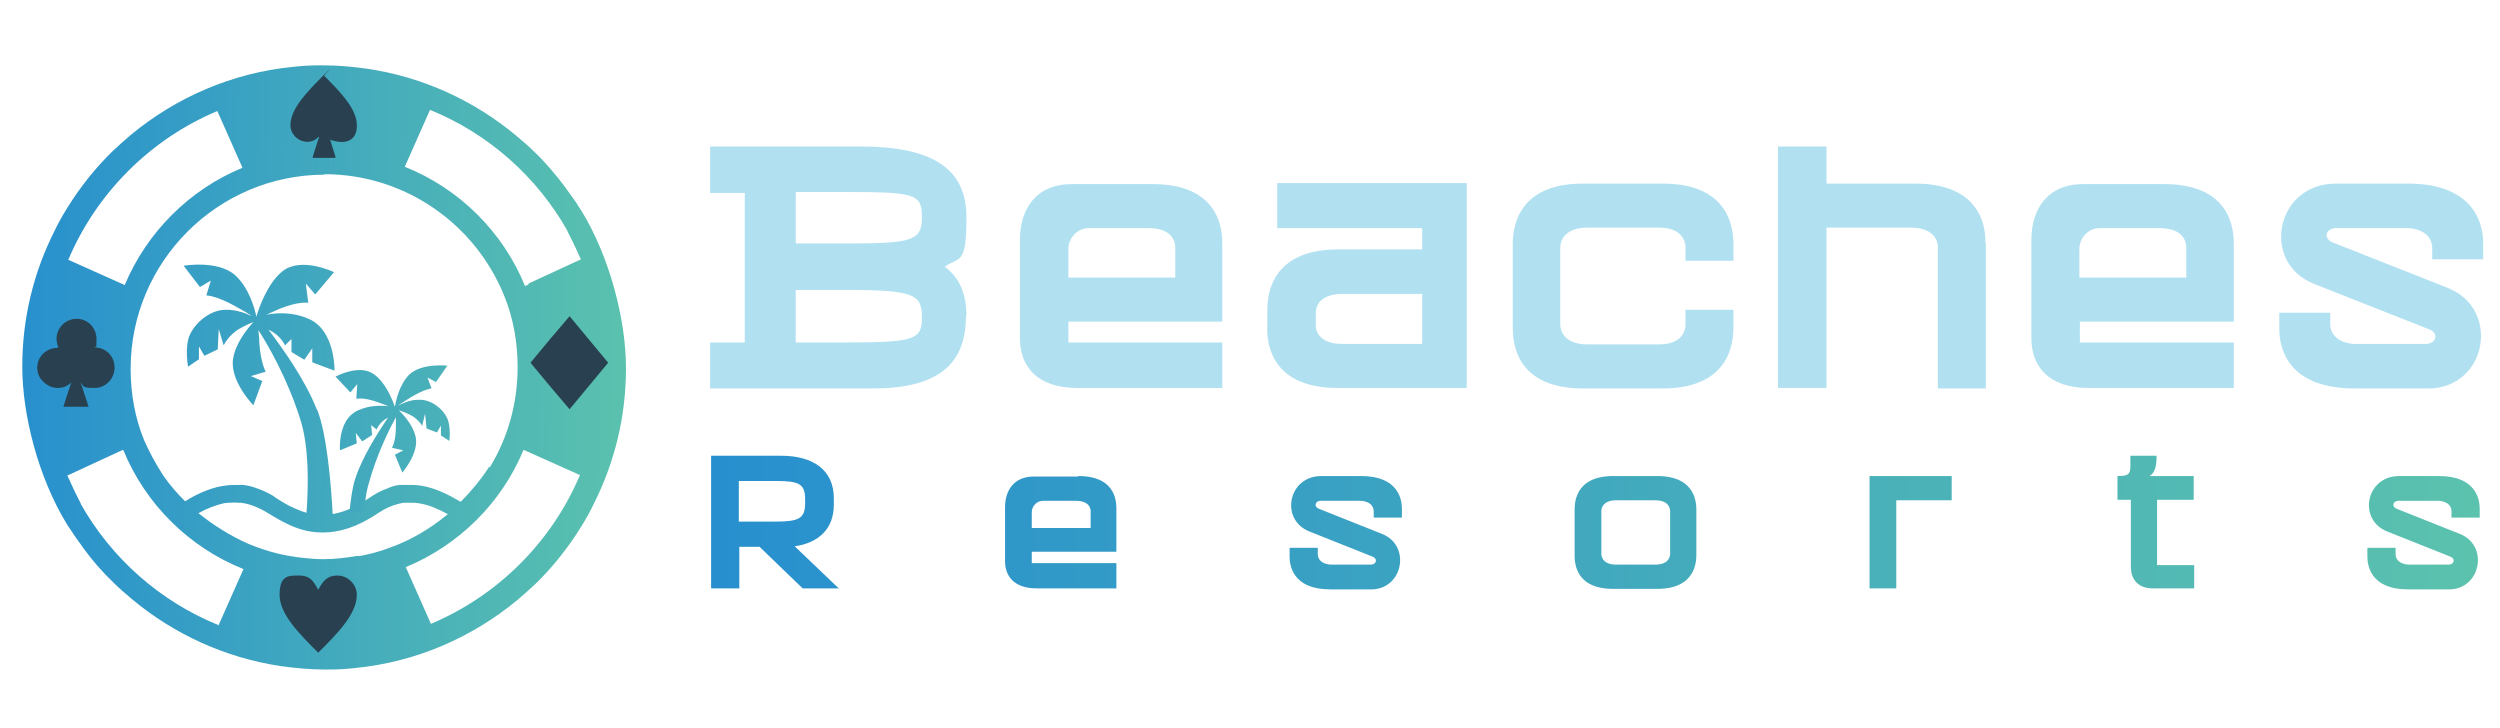 <?xml version="1.0" encoding="UTF-8"?>
<svg xmlns="http://www.w3.org/2000/svg" xmlns:xlink="http://www.w3.org/1999/xlink" version="1.1" viewBox="0 0 505.2 147.1">
  <defs>
    <style>
      .cls-1, .cls-2 {
        fill: #28404f;
      }

      .cls-3 {
        fill: url(#linear-gradient-4);
      }

      .cls-4 {
        fill: url(#linear-gradient-3);
      }

      .cls-4, .cls-2, .cls-5 {
        fill-rule: evenodd;
      }

      .cls-6 {
        fill: #b1e1f1;
      }

      .cls-5 {
        fill: url(#linear-gradient-2);
      }

      .cls-7 {
        fill: url(#linear-gradient);
      }
    </style>
    <linearGradient id="linear-gradient" x1="2.6" y1="73.8" x2="127.2" y2="74.7" gradientUnits="userSpaceOnUse">
      <stop offset="0" stop-color="#278fce"></stop>
      <stop offset="1" stop-color="#5bc2ae"></stop>
    </linearGradient>
    <linearGradient id="linear-gradient-2" x1="-6.5" y1="78.8" x2="140.9" y2="79.8" xlink:href="#linear-gradient"></linearGradient>
    <linearGradient id="linear-gradient-3" x1="-65.5" y1="157.4" x2="63.9" y2="158.3" gradientTransform="translate(47.5 -67.1) rotate(-8)" xlink:href="#linear-gradient"></linearGradient>
    <linearGradient id="linear-gradient-4" x1="143.6" y1="105.5" x2="501.1" y2="105.5" xlink:href="#linear-gradient"></linearGradient>
  </defs>
  <g>
    <g id="Layer_1">
      <g>
        <g>
          <path class="cls-7" d="M117.5,42.6c0,0-.1-.2-.2-.3h0c0,0-.1-.2-.2-.3-.4-.7-.9-1.4-1.4-2.1-.4-.6-.9-1.2-1.3-1.8,0,0-.1-.2-.2-.3-1.9-2.5-3.9-4.9-6.1-7-1.2-1.2-2.5-2.3-3.8-3.4-8.4-7-18.7-11.8-30-13.5-2.9-.4-5.9-.7-9-.7s-4,.1-6,.3c-12.4,1.2-23.7,6.2-32.8,13.7-1.3,1.1-2.5,2.2-3.7,3.3-3.5,3.4-6.6,7.3-9.2,11.5-1,1.6-1.9,3.2-2.7,4.9-4.1,8.2-6.4,17.4-6.4,27.2s3.3,22.5,9,31.8c0,0,.1.2.2.3h0c0,0,.1.2.2.3.5.7.9,1.4,1.4,2.1.4.6.9,1.2,1.3,1.8,0,0,.1.2.2.3,1.8,2.5,3.9,4.9,6.1,7,1.2,1.2,2.5,2.3,3.8,3.4,8.4,7,18.7,11.8,30,13.5,2.9.4,5.9.7,9,.7s4-.1,6-.3c12.4-1.2,23.7-6.2,32.8-13.7,1.3-1.1,2.5-2.2,3.7-3.3,3.5-3.4,6.6-7.3,9.2-11.5,1-1.6,1.9-3.2,2.7-4.9,4.1-8.2,6.4-17.4,6.4-27.2s-3.3-22.5-9-31.8ZM65.5,35.2c16.5,0,30.6,10.2,36.4,24.6h0c1.8,4.4,2.7,9.3,2.7,14.4,0,7.4-2,14.3-5.6,20.2h-.2c-1.6,2.5-3.6,4.9-5.7,7-2.6-1.5-5.7-3.2-9.4-3.4-.5,0-.9,0-1.4,0-.4,0-.8,0-1.1,0-.2,0-.3,0-.5,0-.8.1-1.6.3-2.4.7-1.2.4-2.5,1.1-3.8,2-1.2.8-2.4,1.5-3.5,2-4.7,2.1-8.3,1.5-11.5,0-1.4-.6-2.7-1.4-3.9-2.2l-.4-.3c-1.2-.7-2.3-1.2-3.5-1.6-.8-.3-1.7-.5-2.5-.6-.3,0-.6,0-.9,0,0,0,0,0-.1,0-.8,0-1.7,0-2.5.1-2.6.3-5.4,1.4-8.3,3.2-1.6-1.6-3.1-3.3-4.4-5.2-1.5-2.3-2.8-4.7-3.9-7.2h0c-1.8-4.4-2.7-9.3-2.7-14.4,0-21.6,17.6-39.2,39.2-39.2ZM43.9,22.4l5.1,11.5c-10.7,4.4-19.3,13-23.8,23.7l-11.4-5.1c5.7-13.5,16.6-24.4,30.2-30.1ZM44.1,126.3c-11.8-4.8-21.6-13.5-27.8-24.5,0,0,0,0,0-.1,0,0,0-.1-.1-.2-.7-1.3-1.3-2.6-1.9-3.9-.2-.5-.4-.9-.5-1.1-.1-.3-.2-.4-.2-.4l10.6-4.9.7-.3c4.5,11,13.3,19.7,24.3,24.1l-5.1,11.5ZM72.4,112.3c-2.3.4-4.7.7-7.1.7s-6.1-.4-9-1.1c-2.1-.5-4.2-1.2-6.1-2-3.6-1.6-7-3.7-10.1-6.2,1.8-1,3.5-1.6,5.1-2,.3,0,.6-.1.9-.1.7,0,1.3-.1,2,0,.2,0,.4,0,.6,0,1.6.2,3.2.8,4.8,1.7l.5.3c3,1.8,6.6,4.1,11.3,4,3.2,0,6.8-1,11.1-3.9,1.5-1,2.9-1.6,4.2-1.9.4-.1.8-.2,1.2-.2.5,0,1,0,1.5,0,.4,0,.8,0,1.3.1,2.1.3,4,1.2,5.9,2.2-3.5,2.9-7.5,5.3-11.8,6.8-2,.8-4.1,1.3-6.2,1.7ZM87.1,126.1l-5.1-11.5c10.7-4.4,19.4-13,23.8-23.7l11.4,5.1c-5.7,13.5-16.6,24.4-30.2,30.1ZM106.8,57.5l-.7.3c-4.5-11-13.3-19.7-24.3-24.1l5.1-11.5c11.8,4.8,21.6,13.5,27.8,24.5,0,0,0,0,0,.1h0c0,0,0,.1.1.2.7,1.3,1.3,2.6,1.9,3.9.2.5.4.9.5,1.1.1.3.2.4.2.4l-10.6,4.9Z"></path>
          <g>
            <path class="cls-2" d="M64.3,27.7c-.4.5-1,.8-1.6.9-2.1.4-4.2-1.4-4-3.6.2-3.2,3.4-6.5,6.6-9.7s.1,0,.2,0c3.2,3.2,6.4,6.5,6.6,9.7s-1.9,4-4,3.6-1.2-.4-1.6-.9l.2.5,1.1,3.5c0,0,0,.2-.1.2h-4.4c0,0-.2,0-.1-.2l1.1-3.5.2-.5h0Z"></path>
            <polygon class="cls-2" points="115.1 63.9 119 68.6 122.9 73.3 119 78 115.1 82.7 111.1 78 107.2 73.3 111.1 68.6 115.1 63.9 115.1 63.9"></polygon>
            <path class="cls-2" d="M11.8,70.2s0,0,0,0c-.3-.7-.5-1.6-.3-2.5.3-1.6,1.6-2.9,3.2-3.2,2.6-.5,4.8,1.5,4.8,4s-.1,1.2-.4,1.7c0,0,0,0,0,0,1.7,0,3.2,1,3.8,2.6,1,2.9-1.1,5.6-3.8,5.6s-2.1-.4-2.8-1.1l.3.9,1.3,4h-5.1l1.3-4,.3-.9c-.9.9-2.2,1.3-3.6,1s-2.9-1.6-3.2-3.2c-.5-2.6,1.5-4.8,4-4.8h0Z"></path>
          </g>
          <path class="cls-1" d="M64.3,119.2c1-1.9,1.9-2.9,3.9-2.9s3.9,1.7,3.9,3.9c0,3.9-3.9,7.8-7.8,11.7-3.9-3.9-7.8-7.8-7.8-11.7s1.7-3.9,3.9-3.9,2.9,1,3.9,2.9h0Z"></path>
          <path class="cls-5" d="M64,82.7c-2.4-6.1-7.1-12.6-9.7-16,0,0,.2,0,.3.1,2.2,1.1,3,3,3,3l1.3-1.3v2.6c-.1,0,2.6,1.6,2.6,1.6l1.6-2.3v2.8c-.1,0,4.5,1.7,4.5,1.7,0,0,.2-8.2-5.3-10.5-3.2-1.4-6.4-1.2-8.5-.8.7-.3,1.6-.7,2.7-1.2,4-1.6,5.8-1.2,5.8-1.2l-.5-3.9,1.9,2.2,3.8-4.5s-6.6-3.2-10.4-.2c-3,2.4-4.7,7.2-5.3,9.2-.3-1.6-1.5-5.9-4.3-8.4-3.5-3.1-10.4-1.9-10.4-1.9l3.3,4.3,2.2-1.3-.9,3s1.9,0,5.7,2.1c1.8,1,2.9,1.6,3.5,2.1-1.2-.6-3.1-1.3-5.1-1.3-3.4-.1-6.5,2.8-7.5,5.2-1,2.4-.3,6.3-.3,6.3l2.2-1.5v-2.6c0,0,1.1,1.9,1.1,1.9l2.7-1.3.2-4.1,1,3.3s.9-2.1,3.4-3.5c1.1-.6,2-1,2.6-1.2-1.3,1.4-3.6,4.3-4.1,7.4-.7,4.5,4.1,9.4,4.1,9.4l1.8-4.9-2.3-1,3-.9s-1-1.6-1.3-5.8c0-1-.1-1.9-.2-2.6,1.9,2.9,5.9,9.8,8.5,18.1,1.7,5.3,1.7,12.9,1.2,19.4l5.4.9c-.4-7.8-1.3-17.5-3.2-22.3Z"></path>
          <path class="cls-4" d="M84.1,80.8c-1.4.1-2.8.7-3.7,1.2.5-.4,1.3-.9,2.6-1.7,2.8-1.7,4.2-1.8,4.2-1.8l-.8-2.2,1.7.9,2.3-3.3s-5.2-.6-7.7,1.8c-2,2-2.7,5.3-2.9,6.5-.5-1.4-1.9-5-4.3-6.6-2.9-2.1-7.7.5-7.7.5l3,3.2,1.4-1.7-.2,3s1.4-.4,4.4.7c.9.3,1.6.6,2.1.8-1.6-.2-4-.2-6.3.9-4,1.9-3.5,8-3.5,8l3.4-1.4-.2-2.1,1.3,1.7,2-1.3-.2-2,1.1.9s.5-1.4,2.1-2.3c0,0,.1,0,.2-.1-1.8,2.7-5.1,7.7-6.6,12.3-.6,1.7-.9,4.2-1.2,6.9l3.1-.4c0-1.8.3-3.6.7-5.1,1.7-6.3,4.4-11.6,5.6-13.8,0,.5,0,1.2,0,1.9,0,3.1-.8,4.3-.8,4.3l2.3.5-1.7.9,1.5,3.6s3.4-3.9,2.7-7.2c-.5-2.3-2.3-4.3-3.4-5.4.5.2,1.2.4,2,.8,2,.9,2.7,2.4,2.7,2.4l.6-2.5.3,3,2.1.8.8-1.4v2c0,0,1.7,1.1,1.7,1.1,0,0,.4-3-.5-4.7-.8-1.8-3.3-3.8-5.8-3.6Z"></path>
        </g>
        <g>
          <g>
            <path class="cls-6" d="M195.2,63.9c0,10.1-6.1,14.7-19.3,14.6h0-4.3c0,0-28.1,0-28.1,0v-9.3h7v-30.2h-7v-9.4h30.4c14.6,0,21.4,4.5,21.4,14.3s-1.4,7.9-4.4,10c3,2.2,4.4,5.4,4.4,10.1ZM160.8,38.9v10.3h10.8c13.1,0,14.7-.7,14.7-5.4s-1.5-5-16-5h-9.4ZM171.7,69.2c13.7,0,14.6-.8,14.6-5.2s-1.6-5.4-14.7-5.4h-10.8v10.6h10.8Z"></path>
            <path class="cls-6" d="M232.9,37.2c14.7,0,14.1,10.8,14.1,12.7v2.2c0,6.3,0,12.9,0,12.9h-31.1v4.2h31.1v9.2h-29.3c-8.3,0-11.6-4.5-11.6-10.1v-19.8c0-6.2,3.2-11.3,10.5-11.3h16.3ZM237.5,50c0-.4,0-3.9-5.4-3.9h-12.1c-2.3,0-4.1,2-4.1,4.2v5.8h21.6c0,0,0-4,0-4v-2.1Z"></path>
            <path class="cls-6" d="M258.1,37h38.3v41.4h-26.1c-14.7,0-14.3-10.8-14.2-12.8v-2.4c0-2-.4-12.8,14.3-12.8h17v-4.3h-29.3v-9.2ZM287.4,69.5v-10.1h-16.1c-5.4,0-5.4,3.4-5.4,3.8v2.4c-.1.4,0,3.9,5.3,3.9h16.2Z"></path>
            <path class="cls-6" d="M350.3,62.6v3c0,2,.4,12.9-14.3,12.9h-16.1c-14.7,0-14.2-10.8-14.2-12.9v-15.6c0-2-.5-12.9,14.2-12.9h16.1c14.7,0,14.3,10.8,14.3,12.9v2.7h-9.7v-2.7c0-.4,0-4-5.4-4h-14.4c-5.4,0-5.5,3.6-5.5,4v15.6c0,.4.1,4,5.5,4h14.4c5.4,0,5.4-3.6,5.4-4v-3h9.7Z"></path>
            <path class="cls-6" d="M401.3,49.1v29.4h-9.7v-28.6c0-.4-.1-3.9-5.5-3.9h-17v32.4h-9.8V29.6h9.8v7.5h17.9c13.2,0,14.3,8.7,14.2,11.9h0Z"></path>
            <path class="cls-6" d="M437.3,37.2c14.7,0,14.1,10.8,14.1,12.7v2.2c0,6.3,0,12.9,0,12.9h-31.1v4.2h31.1v9.2h-29.3c-8.3,0-11.6-4.5-11.6-10.1v-19.8c0-6.2,3.2-11.3,10.5-11.3h16.3ZM441.8,50c0-.4,0-3.9-5.4-3.9h-12.1c-2.3,0-4.1,2-4.1,4.2v5.8h21.6c0,0,0-4,0-4v-2.1Z"></path>
            <path class="cls-6" d="M501.8,52.4h-10.3v-2.4c0-.4-.1-3.5-4.7-3.9h-5.6c0,0-9.3,0-9.3,0h0c-2,.2-2.4,2.1-.5,2.9l23.3,9.2c10.6,4.3,7.9,19.8-3.5,20.3h-15.6c-13.9-.1-15-8.9-15-12v-3.3h10.3v2.4c0,.4.1,3.5,4.7,3.9h5.6c0,0,9.2,0,9.2,0h0c2-.2,2.4-2.2.6-2.9l-23.3-9.2c-11-4.3-7.8-20.3,4.3-20.3h14.8c13.8.1,15,8.9,15,12v3.3Z"></path>
          </g>
          <path class="cls-3" d="M169.6,118.9h-7.4l-8.7-8.4h-4.1v8.4h-5.7v-26.8h14.2c6.3,0,10.6,2.8,10.6,8.6v1.3c0,4.9-3.1,7.7-7.9,8.4l9,8.6ZM149.3,105.4h7.6c4.6,0,5.8-.7,5.8-3.7v-.8c0-3.1-1.2-3.7-5.8-3.7h-7.6v8.2ZM217.9,96.2c8.1,0,7.7,5.9,7.7,7v1.2c0,3.5,0,7.1,0,7.1h-17.1v2.3h17.1v5.1h-16.1c-4.6,0-6.4-2.5-6.4-5.5v-10.9c0-3.4,1.8-6.2,5.8-6.2h9ZM220.4,103.3c0-.2,0-2.1-3-2.1h-6.6c-1.3,0-2.3,1.1-2.3,2.3v3.2h11.9s0-2.2,0-2.2v-1.1ZM283.3,104.6h-5.7v-1.3c0-.2,0-1.9-2.6-2.1h-3.1s-5.1,0-5.1,0h0c-1.1.1-1.3,1.2-.3,1.6l12.8,5.1c5.8,2.3,4.3,10.9-1.9,11.2h-8.6c-7.6,0-8.2-4.9-8.2-6.6v-1.8h5.7v1.3c0,.2,0,1.9,2.6,2.1h3.1s5.1,0,5.1,0h0c1.1-.1,1.3-1.2.3-1.6l-12.8-5.1c-6-2.4-4.3-11.2,2.4-11.2h8.1c7.6,0,8.2,4.9,8.2,6.6v1.8ZM342.8,111.9c0,1.1.2,7.1-7.9,7.1h-8.9c-8.1,0-7.8-5.9-7.8-7.1v-8.6c0-1.1-.3-7.1,7.8-7.1h8.9c8.1,0,7.9,5.9,7.9,7.1v8.6ZM337.5,111.9v-8.6c0-.2,0-2.2-3-2.2h-7.9c-3,0-3,2-3,2.2v8.6c0,.2,0,2.2,3,2.2h7.9c3,0,3-2,3-2.2ZM394.4,101.1h-11.2v17.8h-5.4v-22.7h16.6v4.9ZM443.4,101h-7.5v13.2h7.5v4.7h-8.4c-2.7,0-4.4-1.6-4.4-4.4v-13.5h-2.7v-4.8c3,0,2.6-.7,2.6-4.1h5.3c0,2.1-.3,3.4-1.4,4.1h8.9v4.8ZM501.1,104.6h-5.7v-1.3c0-.2,0-1.9-2.6-2.1h-3.1s-5.1,0-5.1,0h0c-1.1.1-1.3,1.2-.3,1.6l12.8,5.1c5.8,2.3,4.3,10.9-1.9,11.2h-8.6c-7.6,0-8.2-4.9-8.2-6.6v-1.8h5.7v1.3c0,.2,0,1.9,2.6,2.1h3.1s5.1,0,5.1,0h0c1.1-.1,1.3-1.2.3-1.6l-12.8-5.1c-6-2.4-4.3-11.2,2.4-11.2h8.1c7.6,0,8.2,4.9,8.2,6.6v1.8Z"></path>
        </g>
      </g>
    </g>
  </g>
</svg>
